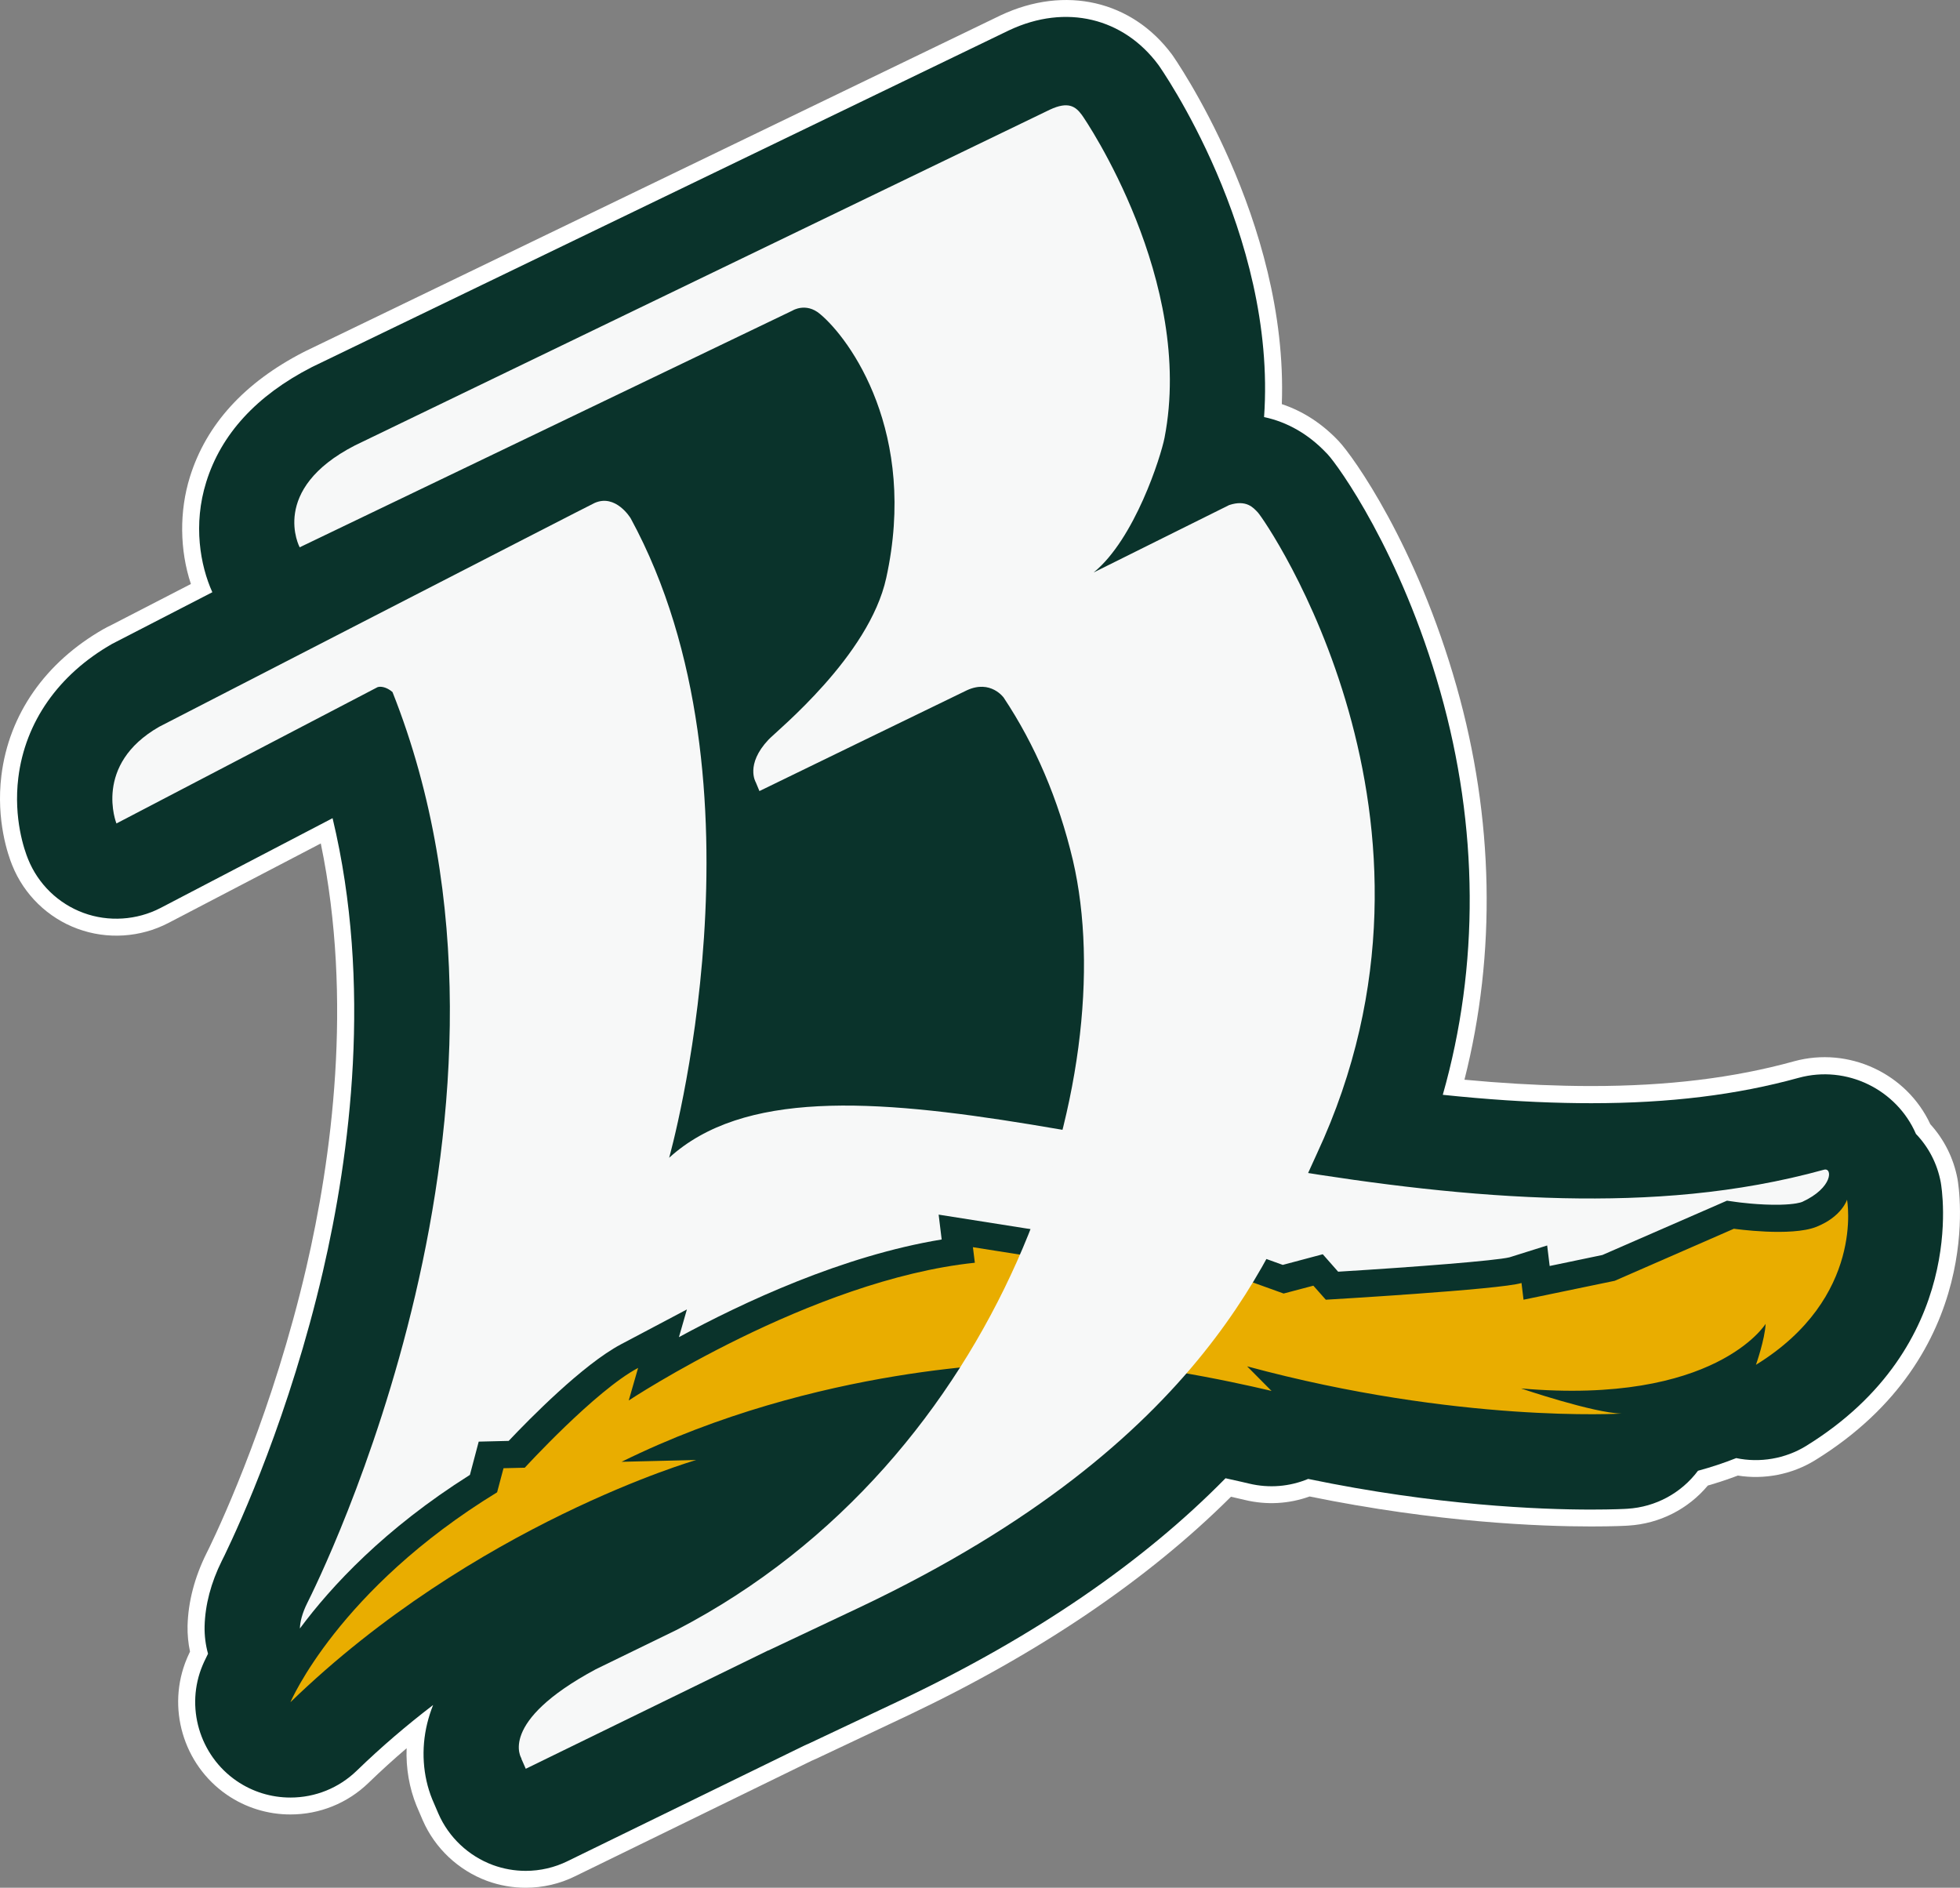 <svg enable-background="new 0 0 156.121 150.357" viewBox="0 0 156.121 150.357" xmlns="http://www.w3.org/2000/svg" xmlns:xlink="http://www.w3.org/1999/xlink"><rect x="0" y="0" width="156.121" height="150.357" fill="#808080" stroke="none"/><linearGradient id="a" gradientUnits="userSpaceOnUse" x1="66.2" x2="99.895" y1="136.655" y2="144.109"><stop offset="0" stop-color="#fff" stop-opacity="0"/><stop offset=".046" stop-color="#e4e2e3" stop-opacity=".09"/><stop offset=".097" stop-color="#cdcbcc" stop-opacity=".19"/><stop offset=".155" stop-color="#bcb8bb" stop-opacity=".304"/><stop offset=".224" stop-color="#b0acae" stop-opacity=".44"/><stop offset=".315" stop-color="#a9a4a7" stop-opacity=".618"/><stop offset=".51" stop-color="#a7a2a5"/><stop offset=".668" stop-color="#a9a4a7" stop-opacity=".678"/><stop offset=".76" stop-color="#b1adaf" stop-opacity=".491"/><stop offset=".834" stop-color="#bebbbd" stop-opacity=".338"/><stop offset=".9" stop-color="#d1cfd0" stop-opacity=".204"/><stop offset=".959" stop-color="#e9e8e9" stop-opacity=".084"/><stop offset="1" stop-color="#fff" stop-opacity="0"/></linearGradient><path d="m155.925 93.919-.004-.023c-.307-1.632-1.053-3.132-2.164-4.354-1.885-4.053-6.508-6.205-10.855-5.012-4.79 1.327-10.071 1.971-16.145 1.971-.664 0-1.356-.007-2.056-.024-2.553-.056-5.201-.213-8.052-.48 2.553-10.057 2.343-20.842-.622-31.302-3.197-11.292-8.238-18.342-9.403-19.571-1.321-1.393-2.839-2.376-4.523-2.937.535-14.636-8.645-27.708-8.741-27.836-3.189-4.299-8.505-5.549-13.649-3.134-2.159 1.044-55.33 26.727-55.347 26.735l-.18.09c-4.708 2.42-7.754 5.764-9.054 9.937-.858 2.742-.818 5.845.076 8.535l-6.452 3.328c-.133.06-.262.126-.505.26-4.645 2.653-7.535 6.795-8.137 11.663-.443 3.592.55 6.387.861 7.15.941 2.346 2.838 4.189 5.203 5.059 2.357.868 4.995.702 7.237-.461l12.139-6.334c2.598 12.534.839 25.207-1.157 33.791-2.628 11.293-6.581 19.931-7.723 22.295l-.218.439c-.954 1.92-1.464 3.866-1.514 5.79-.013.694.052 1.384.195 2.054-.158.334-.235.52-.241.533-1.651 3.898-.313 8.47 3.183 10.873 1.494 1.023 3.242 1.564 5.056 1.564 2.335 0 4.546-.895 6.228-2.522.964-.934 1.976-1.855 3.028-2.754-.059 1.576.206 3.146.789 4.583l.498 1.162c.968 2.22 2.832 3.977 5.122 4.824.991.362 2.028.545 3.079.545 1.361 0 2.72-.315 3.922-.911l18.85-9.203.357-.156c2.421-1.141 4.877-2.299 7.411-3.5 10.401-4.945 19.022-10.787 25.636-17.373.625.14 1.025.237 1.119.26 1.724.411 3.492.314 5.143-.281 10.146 2.075 18.381 2.388 22.416 2.388 1.74 0 2.85-.054 2.986-.069 2.468-.151 4.746-1.307 6.32-3.19.817-.235 1.618-.5 2.39-.794 2.107.338 4.317-.094 6.134-1.21 13.707-8.446 11.466-21.832 11.364-22.398zm-145.939-40.899-.001-.001z" fill="#fff"/><path d="m154.589 94.17-.003-.013c-.274-1.459-.954-2.779-1.975-3.844-1.52-3.51-5.496-5.519-9.347-4.465-4.907 1.358-10.307 2.02-16.507 2.02-.675 0-1.378-.007-2.085-.024-3.044-.066-6.252-.278-9.749-.645 2.923-10.27 2.861-21.321-.201-32.124-3.138-11.084-8.14-18.014-8.995-18.919l-.087-.087c-1.414-1.491-3.1-2.457-4.952-2.85 1.035-14.65-8.322-27.921-8.417-28.05-2.771-3.736-7.355-4.887-11.874-2.765l-.093.044c-2.159 1.044-55.331 26.727-55.331 26.727l-.167.083c-4.371 2.246-7.191 5.32-8.379 9.136-1.056 3.376-.482 6.637.487 8.776l-7.598 3.916c-.108.049-.212.103-.393.203-4.264 2.436-6.915 6.219-7.463 10.651-.403 3.267.494 5.794.774 6.48.798 1.989 2.407 3.553 4.413 4.29 1.991.736 4.255.587 6.139-.391l13.705-7.152c3.181 13.259 1.384 26.836-.774 36.12-2.651 11.394-6.577 19.998-7.83 22.592l-.218.439c-.865 1.742-1.327 3.491-1.372 5.213-.015.746.077 1.478.273 2.186-.28.553-.412.869-.426.904-1.401 3.307-.266 7.186 2.7 9.224 1.267.868 2.75 1.327 4.289 1.327 1.981 0 3.857-.759 5.284-2.139 1.983-1.923 4.032-3.662 6.082-5.231-.191.48-.347.967-.47 1.466-.496 2.036-.356 4.176.397 6.033l.496 1.156c.82 1.882 2.4 3.373 4.343 4.091.84.306 1.72.463 2.614.463 1.154 0 2.308-.269 3.327-.773l18.904-9.228.32-.139c2.421-1.141 4.875-2.299 7.407-3.499 10.544-5.012 19.212-10.942 25.781-17.632 1.055.228 1.747.395 1.873.425 1.606.384 3.235.241 4.71-.371 10.183 2.119 18.458 2.441 22.532 2.441 1.771 0 2.796-.056 2.903-.066 2.244-.138 4.285-1.25 5.614-3.024 1.062-.288 2.082-.627 3.047-1.01 1.874.395 3.902.054 5.555-.961 12.933-7.973 10.833-20.475 10.737-21.004z" fill="#0a332b"/><path clip-rule="evenodd" d="m23.133 135.579s3.792-8.969 16.464-16.72l.51-1.918 1.694-.04s5.63-6.15 9.026-7.948l-.746 2.593s14.507-9.607 27.569-10.971l-.154-1.239 5.25.829 3.728.098-.39 1.155 8.476-1.159 7.685 2.768 2.369-.625.991 1.118s13.949-.811 15.588-1.332l.162 1.332 7.265-1.507 9.491-4.146s4.554.655 6.58-.155c2.029-.817 2.432-2.16 2.432-2.16s1.453 7.79-7.255 13.153c0 0 .712-2.021.77-3.262 0 0-3.989 6.49-19.481 5.145 0 0 5.778 1.962 8.017 2 0 0-12.993.795-29.834-3.761l1.944 1.96s-9.217-2.259-15.513-2.394l-1.763-1.962-2.682 2.168s-16.161.102-31.812 7.83l5.943-.143c-.002-.004-17.677 5.099-32.324 19.293z" fill="#e9ad00" fill-rule="evenodd"/><path d="m30.071 54.733c.218-.081.704-.04 1.203.397l-.005.005c13.07 32.963-5.996 70.941-6.803 72.559-.398.803-.566 1.493-.579 2.013 2.496-3.364 6.745-7.949 13.543-12.235l.701-2.649 2.387-.058c1.654-1.75 5.916-6.088 8.946-7.694l5.25-2.776-.635 2.207c5.104-2.774 13.054-6.489 20.928-7.779l-.241-1.98 8.03 1.267 6.963.187-.181.534 5.083-.697 7.515 2.713 3.187-.848 1.224 1.389c6.124-.373 12.59-.88 13.652-1.146l2.998-.942.199 1.634 4.201-.876 9.921-4.326.743.105c.016.004 1.832.259 3.518.216 1.15-.028 1.617-.175 1.734-.224 2.467-1.135 2.414-2.752 1.737-2.564-7.002 1.933-13.978 2.415-20.782 2.269-29.877-.656-59.435-13.921-71.209-3.22 0 0 8.415-29.809-3.059-50.921-.021-.04-1.198-1.978-2.879-1.232-.467.209-34.675 17.822-34.675 17.822-5.298 3.022-3.412 7.705-3.412 7.705z" fill="#f7f8f8"/><g clip-rule="evenodd" fill-rule="evenodd"><path d="m25.509 125.506c-.566 1.235-.943 1.992-1.044 2.188-.398.803-.566 1.493-.579 2.013.903-1.221 2.039-2.598 3.442-4.065z" fill="url(#a)"/><path d="m100.199 40.823c-.367-.39-.924-1.049-2.294-.594l-10.789 5.365c3.274-2.666 5.351-9.234 5.643-10.725 2.422-12.482-6.294-25.323-6.586-25.715-.494-.668-1.073-1.11-2.549-.418l-55.35 26.74c-6.862 3.524-4.403 8.116-4.403 8.116l39.253-18.854s1.068-.672 2.183.262c2.425 2.012 7.818 9.497 5.284 21.038-1.365 6.223-8.689 12.143-9.374 12.872-1.877 1.988-1.017 3.396-1.017 3.396l.292.701s15.829-7.698 16.53-8.03c1.888-.868 2.924.586 2.924.586 2.496 3.752 4.363 8.095 5.516 12.962 3.989 17.153-5.388 47.671-31.531 61.276l-6.471 3.151c-7.879 4.229-5.919 7.113-5.919 7.113s-.011.004-.018.004l.356.811 19.303-9.423h.021c2.411-1.135 4.857-2.29 7.377-3.483 27.776-13.199 32.819-28.601 36.311-36.073 12.42-26.628-4.118-50.467-4.692-51.078z" fill="#f7f8f8"/></g></svg>